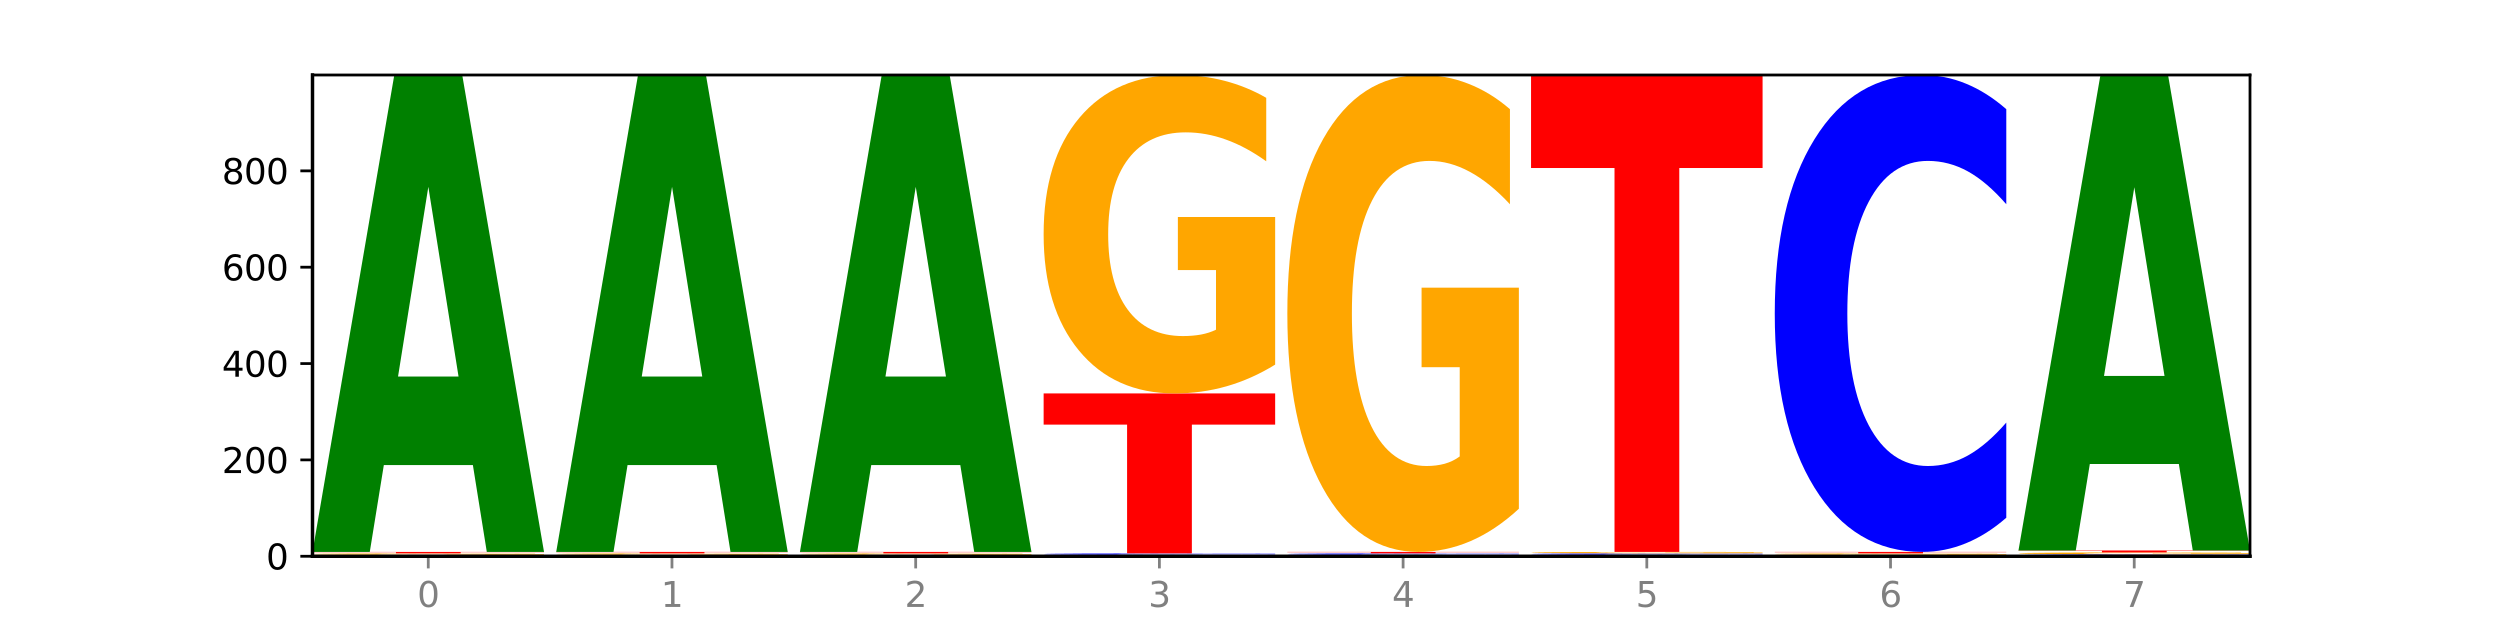 <?xml version="1.0" encoding="utf-8" standalone="no"?>
<!DOCTYPE svg PUBLIC "-//W3C//DTD SVG 1.1//EN"
  "http://www.w3.org/Graphics/SVG/1.1/DTD/svg11.dtd">
<svg xmlns:xlink="http://www.w3.org/1999/xlink" width="720pt" height="180pt" viewBox="0 0 720 180" xmlns="http://www.w3.org/2000/svg" version="1.1">
 <defs>
  <style type="text/css">*{stroke-linejoin: round; stroke-linecap: butt}</style>
 </defs>
 <g id="figure_1">
  <g id="patch_1">
   <path d="M 0 180 
L 720 180 
L 720 0 
L 0 0 
z
" style="fill: #ffffff"/>
  </g>
  <g id="axes_1">
   <g id="patch_2">
    <path d="M 90 160.2 
L 648 160.2 
L 648 21.6 
L 90 21.6 
z
" style="fill: #ffffff"/>
   </g>
   <g id="line2d_1">
    <path d="M 90 160.2 
L 648 160.2 
" clip-path="url(#paf7ce6b601)" style="fill: none; stroke: #000000; stroke-width: 0.5; stroke-linecap: square"/>
   </g>
   <g id="patch_3">
    <path d="M 156.679 160.17 
Q 151.102 160.185 145.07 160.192 
Q 139.039 160.2 132.47 160.2 
Q 112.882 160.2 101.441 160.144 
Q 90 160.088 90 159.992 
Q 90 159.896 101.441 159.84 
Q 112.882 159.784 132.47 159.784 
Q 139.039 159.784 145.07 159.791 
Q 151.102 159.799 156.679 159.814 
L 156.679 159.897 
Q 151.051 159.877 145.591 159.868 
Q 140.131 159.859 134.1 159.859 
Q 123.281 159.859 117.082 159.894 
Q 110.899 159.93 110.899 159.992 
Q 110.899 160.054 117.082 160.09 
Q 123.281 160.125 134.1 160.125 
Q 140.131 160.125 145.591 160.116 
Q 151.051 160.107 156.679 160.087 
L 156.679 160.17 
z
" clip-path="url(#paf7ce6b601)" style="fill: #0000ff"/>
   </g>
   <g id="patch_4">
    <path d="M 156.679 159.746 
Q 149.955 159.765 142.722 159.774 
Q 135.489 159.784 127.778 159.784 
Q 110.353 159.784 100.177 159.728 
Q 90 159.672 90 159.576 
Q 90 159.479 100.356 159.423 
Q 110.727 159.368 128.764 159.368 
Q 135.713 159.368 142.079 159.375 
Q 148.46 159.383 154.109 159.397 
L 154.109 159.48 
Q 148.281 159.461 142.513 159.452 
Q 136.744 159.443 130.946 159.443 
Q 120.216 159.443 114.403 159.477 
Q 108.59 159.512 108.59 159.576 
Q 108.59 159.639 114.194 159.674 
Q 119.798 159.709 130.109 159.709 
Q 132.919 159.709 135.325 159.707 
Q 137.731 159.705 139.643 159.7 
L 139.643 159.623 
L 128.66 159.623 
L 128.66 159.553 
L 156.679 159.553 
L 156.679 159.746 
z
" clip-path="url(#paf7ce6b601)" style="fill: #ffa600"/>
   </g>
   <g id="patch_5">
    <path d="M 90 158.951 
L 156.679 158.951 
L 156.679 159.033 
L 132.69 159.033 
L 132.69 159.368 
L 114.036 159.368 
L 114.036 159.033 
L 90 159.033 
L 90 158.951 
z
" clip-path="url(#paf7ce6b601)" style="fill: #ff0000"/>
   </g>
   <g id="patch_6">
    <path d="M 136.189 133.93 
L 110.545 133.93 
L 106.496 158.951 
L 90 158.951 
L 113.558 21.6 
L 133.121 21.6 
L 156.679 158.951 
L 140.197 158.951 
L 136.189 133.93 
z
M 114.635 108.438 
L 132.058 108.438 
L 123.36 53.804 
L 114.635 108.438 
z
" clip-path="url(#paf7ce6b601)" style="fill: #008000"/>
   </g>
   <g id="patch_7">
    <path d="M 226.868 160.17 
Q 221.29 160.185 215.259 160.192 
Q 209.228 160.2 202.659 160.2 
Q 183.07 160.2 171.629 160.144 
Q 160.189 160.088 160.189 159.992 
Q 160.189 159.896 171.629 159.84 
Q 183.07 159.784 202.659 159.784 
Q 209.228 159.784 215.259 159.791 
Q 221.29 159.799 226.868 159.814 
L 226.868 159.897 
Q 221.24 159.877 215.78 159.868 
Q 210.32 159.859 204.289 159.859 
Q 193.47 159.859 187.27 159.894 
Q 181.088 159.93 181.088 159.992 
Q 181.088 160.054 187.27 160.09 
Q 193.47 160.125 204.289 160.125 
Q 210.32 160.125 215.78 160.116 
Q 221.24 160.107 226.868 160.087 
L 226.868 160.17 
z
" clip-path="url(#paf7ce6b601)" style="fill: #0000ff"/>
   </g>
   <g id="patch_8">
    <path d="M 226.868 159.746 
Q 220.143 159.765 212.91 159.774 
Q 205.678 159.784 197.967 159.784 
Q 180.542 159.784 170.365 159.728 
Q 160.189 159.672 160.189 159.576 
Q 160.189 159.479 170.545 159.423 
Q 180.916 159.368 198.953 159.368 
Q 205.902 159.368 212.268 159.375 
Q 218.649 159.383 224.298 159.397 
L 224.298 159.48 
Q 218.47 159.461 212.701 159.452 
Q 206.933 159.443 201.135 159.443 
Q 190.405 159.443 184.592 159.477 
Q 178.779 159.512 178.779 159.576 
Q 178.779 159.639 184.383 159.674 
Q 189.987 159.709 200.298 159.709 
Q 203.107 159.709 205.513 159.707 
Q 207.919 159.705 209.832 159.7 
L 209.832 159.623 
L 198.848 159.623 
L 198.848 159.553 
L 226.868 159.553 
L 226.868 159.746 
z
" clip-path="url(#paf7ce6b601)" style="fill: #ffa600"/>
   </g>
   <g id="patch_9">
    <path d="M 160.189 158.951 
L 226.868 158.951 
L 226.868 159.033 
L 202.879 159.033 
L 202.879 159.368 
L 184.224 159.368 
L 184.224 159.033 
L 160.189 159.033 
L 160.189 158.951 
z
" clip-path="url(#paf7ce6b601)" style="fill: #ff0000"/>
   </g>
   <g id="patch_10">
    <path d="M 206.377 133.93 
L 180.734 133.93 
L 176.685 158.951 
L 160.189 158.951 
L 183.747 21.6 
L 203.31 21.6 
L 226.868 158.951 
L 210.386 158.951 
L 206.377 133.93 
z
M 184.824 108.438 
L 202.247 108.438 
L 193.549 53.804 
L 184.824 108.438 
z
" clip-path="url(#paf7ce6b601)" style="fill: #008000"/>
   </g>
   <g id="patch_11">
    <path d="M 297.057 160.17 
Q 291.479 160.185 285.448 160.192 
Q 279.417 160.2 272.848 160.2 
Q 253.259 160.2 241.818 160.144 
Q 230.377 160.088 230.377 159.992 
Q 230.377 159.896 241.818 159.84 
Q 253.259 159.784 272.848 159.784 
Q 279.417 159.784 285.448 159.791 
Q 291.479 159.799 297.057 159.814 
L 297.057 159.897 
Q 291.429 159.877 285.969 159.868 
Q 280.509 159.859 274.477 159.859 
Q 263.658 159.859 257.459 159.894 
Q 251.277 159.93 251.277 159.992 
Q 251.277 160.054 257.459 160.09 
Q 263.658 160.125 274.477 160.125 
Q 280.509 160.125 285.969 160.116 
Q 291.429 160.107 297.057 160.087 
L 297.057 160.17 
z
" clip-path="url(#paf7ce6b601)" style="fill: #0000ff"/>
   </g>
   <g id="patch_12">
    <path d="M 297.057 159.746 
Q 290.332 159.765 283.099 159.774 
Q 275.866 159.784 268.155 159.784 
Q 250.731 159.784 240.554 159.728 
Q 230.377 159.672 230.377 159.576 
Q 230.377 159.479 240.733 159.423 
Q 251.104 159.368 269.142 159.368 
Q 276.09 159.368 282.457 159.375 
Q 288.838 159.383 294.486 159.397 
L 294.486 159.48 
Q 288.658 159.461 282.89 159.452 
Q 277.122 159.443 271.323 159.443 
Q 260.594 159.443 254.781 159.477 
Q 248.967 159.512 248.967 159.576 
Q 248.967 159.639 254.571 159.674 
Q 260.175 159.709 270.487 159.709 
Q 273.296 159.709 275.702 159.707 
Q 278.108 159.705 280.021 159.7 
L 280.021 159.623 
L 269.037 159.623 
L 269.037 159.553 
L 297.057 159.553 
L 297.057 159.746 
z
" clip-path="url(#paf7ce6b601)" style="fill: #ffa600"/>
   </g>
   <g id="patch_13">
    <path d="M 230.377 158.951 
L 297.057 158.951 
L 297.057 159.033 
L 273.068 159.033 
L 273.068 159.368 
L 254.413 159.368 
L 254.413 159.033 
L 230.377 159.033 
L 230.377 158.951 
z
" clip-path="url(#paf7ce6b601)" style="fill: #ff0000"/>
   </g>
   <g id="patch_14">
    <path d="M 276.566 133.93 
L 250.922 133.93 
L 246.873 158.951 
L 230.377 158.951 
L 253.935 21.6 
L 273.499 21.6 
L 297.057 158.951 
L 280.574 158.951 
L 276.566 133.93 
z
M 255.012 108.438 
L 272.435 108.438 
L 263.737 53.804 
L 255.012 108.438 
z
" clip-path="url(#paf7ce6b601)" style="fill: #008000"/>
   </g>
   <g id="patch_15">
    <path d="M 346.755 160.124 
L 321.111 160.124 
L 317.062 160.2 
L 300.566 160.2 
L 324.124 159.784 
L 343.687 159.784 
L 367.245 160.2 
L 350.763 160.2 
L 346.755 160.124 
z
M 325.201 160.047 
L 342.624 160.047 
L 333.926 159.881 
L 325.201 160.047 
z
" clip-path="url(#paf7ce6b601)" style="fill: #008000"/>
   </g>
   <g id="patch_16">
    <path d="M 367.245 159.754 
Q 361.668 159.769 355.636 159.776 
Q 349.605 159.784 343.036 159.784 
Q 323.448 159.784 312.007 159.728 
Q 300.566 159.672 300.566 159.576 
Q 300.566 159.48 312.007 159.424 
Q 323.448 159.368 343.036 159.368 
Q 349.605 159.368 355.636 159.375 
Q 361.668 159.383 367.245 159.397 
L 367.245 159.48 
Q 361.617 159.461 356.157 159.452 
Q 350.697 159.443 344.666 159.443 
Q 333.847 159.443 327.648 159.478 
Q 321.465 159.513 321.465 159.576 
Q 321.465 159.638 327.648 159.673 
Q 333.847 159.709 344.666 159.709 
Q 350.697 159.709 356.157 159.7 
Q 361.617 159.69 367.245 159.671 
L 367.245 159.754 
z
" clip-path="url(#paf7ce6b601)" style="fill: #0000ff"/>
   </g>
   <g id="patch_17">
    <path d="M 300.566 113.306 
L 367.245 113.306 
L 367.245 122.29 
L 343.256 122.29 
L 343.256 159.368 
L 324.602 159.368 
L 324.602 122.29 
L 300.566 122.29 
L 300.566 113.306 
z
" clip-path="url(#paf7ce6b601)" style="fill: #ff0000"/>
   </g>
   <g id="patch_18">
    <path d="M 367.245 105.009 
Q 360.521 109.158 353.288 111.241 
Q 346.055 113.306 338.344 113.306 
Q 320.919 113.306 310.743 100.955 
Q 300.566 88.604 300.566 67.482 
Q 300.566 46.113 310.922 33.857 
Q 321.293 21.6 339.33 21.6 
Q 346.279 21.6 352.645 23.267 
Q 359.026 24.915 364.675 28.173 
L 364.675 46.454 
Q 358.847 42.268 353.079 40.203 
Q 347.31 38.119 341.512 38.119 
Q 330.782 38.119 324.969 45.734 
Q 319.156 53.331 319.156 67.482 
Q 319.156 81.5 324.76 89.153 
Q 330.364 96.787 340.675 96.787 
Q 343.485 96.787 345.891 96.352 
Q 348.297 95.897 350.209 94.95 
L 350.209 77.787 
L 339.226 77.787 
L 339.226 62.499 
L 367.245 62.499 
L 367.245 105.009 
z
" clip-path="url(#paf7ce6b601)" style="fill: #ffa600"/>
   </g>
   <g id="patch_19">
    <path d="M 416.943 160.124 
L 391.3 160.124 
L 387.251 160.2 
L 370.755 160.2 
L 394.313 159.784 
L 413.876 159.784 
L 437.434 160.2 
L 420.952 160.2 
L 416.943 160.124 
z
M 395.39 160.047 
L 412.813 160.047 
L 404.115 159.881 
L 395.39 160.047 
z
" clip-path="url(#paf7ce6b601)" style="fill: #008000"/>
   </g>
   <g id="patch_20">
    <path d="M 437.434 159.754 
Q 431.856 159.769 425.825 159.776 
Q 419.794 159.784 413.225 159.784 
Q 393.636 159.784 382.196 159.728 
Q 370.755 159.672 370.755 159.576 
Q 370.755 159.48 382.196 159.424 
Q 393.636 159.368 413.225 159.368 
Q 419.794 159.368 425.825 159.375 
Q 431.856 159.383 437.434 159.397 
L 437.434 159.48 
Q 431.806 159.461 426.346 159.452 
Q 420.886 159.443 414.855 159.443 
Q 404.036 159.443 397.836 159.478 
Q 391.654 159.513 391.654 159.576 
Q 391.654 159.638 397.836 159.673 
Q 404.036 159.709 414.855 159.709 
Q 420.886 159.709 426.346 159.7 
Q 431.806 159.69 437.434 159.671 
L 437.434 159.754 
z
" clip-path="url(#paf7ce6b601)" style="fill: #0000ff"/>
   </g>
   <g id="patch_21">
    <path d="M 370.755 158.951 
L 437.434 158.951 
L 437.434 159.033 
L 413.445 159.033 
L 413.445 159.368 
L 394.79 159.368 
L 394.79 159.033 
L 370.755 159.033 
L 370.755 158.951 
z
" clip-path="url(#paf7ce6b601)" style="fill: #ff0000"/>
   </g>
   <g id="patch_22">
    <path d="M 437.434 146.524 
Q 430.709 152.738 423.476 155.859 
Q 416.244 158.951 408.533 158.951 
Q 391.108 158.951 380.931 140.452 
Q 370.755 121.954 370.755 90.318 
Q 370.755 58.314 381.111 39.957 
Q 391.482 21.6 409.519 21.6 
Q 416.468 21.6 422.834 24.097 
Q 429.215 26.565 434.864 31.445 
L 434.864 58.825 
Q 429.036 52.554 423.267 49.462 
Q 417.499 46.341 411.701 46.341 
Q 400.971 46.341 395.158 57.747 
Q 389.345 69.124 389.345 90.318 
Q 389.345 111.314 394.949 122.776 
Q 400.553 134.211 410.864 134.211 
Q 413.673 134.211 416.079 133.558 
Q 418.485 132.877 420.398 131.458 
L 420.398 105.753 
L 409.414 105.753 
L 409.414 82.856 
L 437.434 82.856 
L 437.434 146.524 
z
" clip-path="url(#paf7ce6b601)" style="fill: #ffa600"/>
   </g>
   <g id="patch_23">
    <path d="M 487.132 160.124 
L 461.488 160.124 
L 457.439 160.2 
L 440.943 160.2 
L 464.501 159.784 
L 484.065 159.784 
L 507.623 160.2 
L 491.14 160.2 
L 487.132 160.124 
z
M 465.578 160.047 
L 483.001 160.047 
L 474.303 159.881 
L 465.578 160.047 
z
" clip-path="url(#paf7ce6b601)" style="fill: #008000"/>
   </g>
   <g id="patch_24">
    <path d="M 507.623 159.754 
Q 502.045 159.769 496.014 159.776 
Q 489.983 159.784 483.414 159.784 
Q 463.825 159.784 452.384 159.728 
Q 440.943 159.672 440.943 159.576 
Q 440.943 159.48 452.384 159.424 
Q 463.825 159.368 483.414 159.368 
Q 489.983 159.368 496.014 159.375 
Q 502.045 159.383 507.623 159.397 
L 507.623 159.48 
Q 501.995 159.461 496.535 159.452 
Q 491.075 159.443 485.043 159.443 
Q 474.224 159.443 468.025 159.478 
Q 461.843 159.513 461.843 159.576 
Q 461.843 159.638 468.025 159.673 
Q 474.224 159.709 485.043 159.709 
Q 491.075 159.709 496.535 159.7 
Q 501.995 159.69 507.623 159.671 
L 507.623 159.754 
z
" clip-path="url(#paf7ce6b601)" style="fill: #0000ff"/>
   </g>
   <g id="patch_25">
    <path d="M 507.623 159.33 
Q 500.898 159.349 493.665 159.358 
Q 486.432 159.368 478.721 159.368 
Q 461.297 159.368 451.12 159.312 
Q 440.943 159.255 440.943 159.16 
Q 440.943 159.063 451.299 159.007 
Q 461.67 158.951 479.708 158.951 
Q 486.656 158.951 493.023 158.959 
Q 499.404 158.966 505.052 158.981 
L 505.052 159.064 
Q 499.224 159.045 493.456 159.036 
Q 487.688 159.026 481.889 159.026 
Q 471.16 159.026 465.347 159.061 
Q 459.533 159.095 459.533 159.16 
Q 459.533 159.223 465.137 159.258 
Q 470.741 159.293 481.053 159.293 
Q 483.862 159.293 486.268 159.291 
Q 488.674 159.289 490.587 159.284 
L 490.587 159.206 
L 479.603 159.206 
L 479.603 159.137 
L 507.623 159.137 
L 507.623 159.33 
z
" clip-path="url(#paf7ce6b601)" style="fill: #ffa600"/>
   </g>
   <g id="patch_26">
    <path d="M 440.943 21.6 
L 507.623 21.6 
L 507.623 48.387 
L 483.634 48.387 
L 483.634 158.951 
L 464.979 158.951 
L 464.979 48.387 
L 440.943 48.387 
L 440.943 21.6 
z
" clip-path="url(#paf7ce6b601)" style="fill: #ff0000"/>
   </g>
   <g id="patch_27">
    <path d="M 557.321 160.124 
L 531.677 160.124 
L 527.628 160.2 
L 511.132 160.2 
L 534.69 159.784 
L 554.253 159.784 
L 577.811 160.2 
L 561.329 160.2 
L 557.321 160.124 
z
M 535.767 160.047 
L 553.19 160.047 
L 544.492 159.881 
L 535.767 160.047 
z
" clip-path="url(#paf7ce6b601)" style="fill: #008000"/>
   </g>
   <g id="patch_28">
    <path d="M 577.811 159.746 
Q 571.087 159.765 563.854 159.774 
Q 556.621 159.784 548.91 159.784 
Q 531.486 159.784 521.309 159.728 
Q 511.132 159.672 511.132 159.576 
Q 511.132 159.479 521.488 159.423 
Q 531.859 159.368 549.896 159.368 
Q 556.845 159.368 563.211 159.375 
Q 569.592 159.383 575.241 159.397 
L 575.241 159.48 
Q 569.413 159.461 563.645 159.452 
Q 557.876 159.443 552.078 159.443 
Q 541.348 159.443 535.535 159.477 
Q 529.722 159.512 529.722 159.576 
Q 529.722 159.639 535.326 159.674 
Q 540.93 159.709 551.241 159.709 
Q 554.051 159.709 556.457 159.707 
Q 558.863 159.705 560.775 159.7 
L 560.775 159.623 
L 549.792 159.623 
L 549.792 159.553 
L 577.811 159.553 
L 577.811 159.746 
z
" clip-path="url(#paf7ce6b601)" style="fill: #ffa600"/>
   </g>
   <g id="patch_29">
    <path d="M 511.132 158.951 
L 577.811 158.951 
L 577.811 159.033 
L 553.822 159.033 
L 553.822 159.368 
L 535.168 159.368 
L 535.168 159.033 
L 511.132 159.033 
L 511.132 158.951 
z
" clip-path="url(#paf7ce6b601)" style="fill: #ff0000"/>
   </g>
   <g id="patch_30">
    <path d="M 577.811 149.106 
Q 572.234 153.986 566.203 156.455 
Q 560.171 158.951 553.603 158.951 
Q 534.014 158.951 522.573 140.452 
Q 511.132 121.954 511.132 90.318 
Q 511.132 58.569 522.573 40.099 
Q 534.014 21.6 553.603 21.6 
Q 560.171 21.6 566.203 24.097 
Q 572.234 26.565 577.811 31.445 
L 577.811 58.825 
Q 572.183 52.356 566.723 49.348 
Q 561.263 46.341 555.232 46.341 
Q 544.413 46.341 538.214 58.059 
Q 532.031 69.748 532.031 90.318 
Q 532.031 110.803 538.214 122.521 
Q 544.413 134.211 555.232 134.211 
Q 561.263 134.211 566.723 131.203 
Q 572.183 128.167 577.811 121.698 
L 577.811 149.106 
z
" clip-path="url(#paf7ce6b601)" style="fill: #0000ff"/>
   </g>
   <g id="patch_31">
    <path d="M 648 160.16 
Q 642.422 160.18 636.391 160.19 
Q 630.36 160.2 623.791 160.2 
Q 604.202 160.2 592.762 160.125 
Q 581.321 160.051 581.321 159.923 
Q 581.321 159.794 592.762 159.72 
Q 604.202 159.645 623.791 159.645 
Q 630.36 159.645 636.391 159.655 
Q 642.422 159.665 648 159.685 
L 648 159.795 
Q 642.372 159.769 636.912 159.757 
Q 631.452 159.745 625.421 159.745 
Q 614.602 159.745 608.402 159.792 
Q 602.22 159.84 602.22 159.923 
Q 602.22 160.005 608.402 160.053 
Q 614.602 160.1 625.421 160.1 
Q 631.452 160.1 636.912 160.088 
Q 642.372 160.076 648 160.049 
L 648 160.16 
z
" clip-path="url(#paf7ce6b601)" style="fill: #0000ff"/>
   </g>
   <g id="patch_32">
    <path d="M 648 159.595 
Q 641.275 159.62 634.042 159.633 
Q 626.81 159.645 619.099 159.645 
Q 601.674 159.645 591.497 159.57 
Q 581.321 159.496 581.321 159.368 
Q 581.321 159.238 591.677 159.164 
Q 602.048 159.09 620.085 159.09 
Q 627.034 159.09 633.4 159.1 
Q 639.781 159.11 645.43 159.13 
L 645.43 159.24 
Q 639.602 159.215 633.833 159.203 
Q 628.065 159.19 622.267 159.19 
Q 611.537 159.19 605.724 159.236 
Q 599.911 159.282 599.911 159.368 
Q 599.911 159.453 605.515 159.499 
Q 611.119 159.545 621.43 159.545 
Q 624.239 159.545 626.645 159.542 
Q 629.051 159.54 630.964 159.534 
L 630.964 159.43 
L 619.98 159.43 
L 619.98 159.338 
L 648 159.338 
L 648 159.595 
z
" clip-path="url(#paf7ce6b601)" style="fill: #ffa600"/>
   </g>
   <g id="patch_33">
    <path d="M 581.321 158.535 
L 648 158.535 
L 648 158.643 
L 624.011 158.643 
L 624.011 159.09 
L 605.356 159.09 
L 605.356 158.643 
L 581.321 158.643 
L 581.321 158.535 
z
" clip-path="url(#paf7ce6b601)" style="fill: #ff0000"/>
   </g>
   <g id="patch_34">
    <path d="M 627.51 133.64 
L 601.866 133.64 
L 597.817 158.535 
L 581.321 158.535 
L 604.879 21.877 
L 624.442 21.877 
L 648 158.535 
L 631.518 158.535 
L 627.51 133.64 
z
M 605.956 108.277 
L 623.379 108.277 
L 614.681 53.919 
L 605.956 108.277 
z
" clip-path="url(#paf7ce6b601)" style="fill: #008000"/>
   </g>
   <g id="matplotlib.axis_1">
    <g id="xtick_1">
     <g id="line2d_2">
      <defs>
       <path id="maaaae72847" d="M 0 0 
L 0 3.5 
" style="stroke: #808080; stroke-width: 0.8"/>
      </defs>
      <g>
       <use xlink:href="#maaaae72847" x="123.34" y="160.2" style="fill: #808080; stroke: #808080; stroke-width: 0.8"/>
      </g>
     </g>
     <g id="text_1">
      <!-- 0 -->
      <g style="fill: #808080" transform="translate(120.158 174.798) scale(0.1 -0.1)">
       <defs>
        <path id="DejaVuSans-30" d="M 2034 4250 
Q 1547 4250 1301 3770 
Q 1056 3291 1056 2328 
Q 1056 1369 1301 889 
Q 1547 409 2034 409 
Q 2525 409 2770 889 
Q 3016 1369 3016 2328 
Q 3016 3291 2770 3770 
Q 2525 4250 2034 4250 
z
M 2034 4750 
Q 2819 4750 3233 4129 
Q 3647 3509 3647 2328 
Q 3647 1150 3233 529 
Q 2819 -91 2034 -91 
Q 1250 -91 836 529 
Q 422 1150 422 2328 
Q 422 3509 836 4129 
Q 1250 4750 2034 4750 
z
" transform="scale(0.016)"/>
       </defs>
       <use xlink:href="#DejaVuSans-30"/>
      </g>
     </g>
    </g>
    <g id="xtick_2">
     <g id="line2d_3">
      <g>
       <use xlink:href="#maaaae72847" x="193.528" y="160.2" style="fill: #808080; stroke: #808080; stroke-width: 0.8"/>
      </g>
     </g>
     <g id="text_2">
      <!-- 1 -->
      <g style="fill: #808080" transform="translate(190.347 174.798) scale(0.1 -0.1)">
       <defs>
        <path id="DejaVuSans-31" d="M 794 531 
L 1825 531 
L 1825 4091 
L 703 3866 
L 703 4441 
L 1819 4666 
L 2450 4666 
L 2450 531 
L 3481 531 
L 3481 0 
L 794 0 
L 794 531 
z
" transform="scale(0.016)"/>
       </defs>
       <use xlink:href="#DejaVuSans-31"/>
      </g>
     </g>
    </g>
    <g id="xtick_3">
     <g id="line2d_4">
      <g>
       <use xlink:href="#maaaae72847" x="263.717" y="160.2" style="fill: #808080; stroke: #808080; stroke-width: 0.8"/>
      </g>
     </g>
     <g id="text_3">
      <!-- 2 -->
      <g style="fill: #808080" transform="translate(260.536 174.798) scale(0.1 -0.1)">
       <defs>
        <path id="DejaVuSans-32" d="M 1228 531 
L 3431 531 
L 3431 0 
L 469 0 
L 469 531 
Q 828 903 1448 1529 
Q 2069 2156 2228 2338 
Q 2531 2678 2651 2914 
Q 2772 3150 2772 3378 
Q 2772 3750 2511 3984 
Q 2250 4219 1831 4219 
Q 1534 4219 1204 4116 
Q 875 4013 500 3803 
L 500 4441 
Q 881 4594 1212 4672 
Q 1544 4750 1819 4750 
Q 2544 4750 2975 4387 
Q 3406 4025 3406 3419 
Q 3406 3131 3298 2873 
Q 3191 2616 2906 2266 
Q 2828 2175 2409 1742 
Q 1991 1309 1228 531 
z
" transform="scale(0.016)"/>
       </defs>
       <use xlink:href="#DejaVuSans-32"/>
      </g>
     </g>
    </g>
    <g id="xtick_4">
     <g id="line2d_5">
      <g>
       <use xlink:href="#maaaae72847" x="333.906" y="160.2" style="fill: #808080; stroke: #808080; stroke-width: 0.8"/>
      </g>
     </g>
     <g id="text_4">
      <!-- 3 -->
      <g style="fill: #808080" transform="translate(330.724 174.798) scale(0.1 -0.1)">
       <defs>
        <path id="DejaVuSans-33" d="M 2597 2516 
Q 3050 2419 3304 2112 
Q 3559 1806 3559 1356 
Q 3559 666 3084 287 
Q 2609 -91 1734 -91 
Q 1441 -91 1130 -33 
Q 819 25 488 141 
L 488 750 
Q 750 597 1062 519 
Q 1375 441 1716 441 
Q 2309 441 2620 675 
Q 2931 909 2931 1356 
Q 2931 1769 2642 2001 
Q 2353 2234 1838 2234 
L 1294 2234 
L 1294 2753 
L 1863 2753 
Q 2328 2753 2575 2939 
Q 2822 3125 2822 3475 
Q 2822 3834 2567 4026 
Q 2313 4219 1838 4219 
Q 1578 4219 1281 4162 
Q 984 4106 628 3988 
L 628 4550 
Q 988 4650 1302 4700 
Q 1616 4750 1894 4750 
Q 2613 4750 3031 4423 
Q 3450 4097 3450 3541 
Q 3450 3153 3228 2886 
Q 3006 2619 2597 2516 
z
" transform="scale(0.016)"/>
       </defs>
       <use xlink:href="#DejaVuSans-33"/>
      </g>
     </g>
    </g>
    <g id="xtick_5">
     <g id="line2d_6">
      <g>
       <use xlink:href="#maaaae72847" x="404.094" y="160.2" style="fill: #808080; stroke: #808080; stroke-width: 0.8"/>
      </g>
     </g>
     <g id="text_5">
      <!-- 4 -->
      <g style="fill: #808080" transform="translate(400.913 174.798) scale(0.1 -0.1)">
       <defs>
        <path id="DejaVuSans-34" d="M 2419 4116 
L 825 1625 
L 2419 1625 
L 2419 4116 
z
M 2253 4666 
L 3047 4666 
L 3047 1625 
L 3713 1625 
L 3713 1100 
L 3047 1100 
L 3047 0 
L 2419 0 
L 2419 1100 
L 313 1100 
L 313 1709 
L 2253 4666 
z
" transform="scale(0.016)"/>
       </defs>
       <use xlink:href="#DejaVuSans-34"/>
      </g>
     </g>
    </g>
    <g id="xtick_6">
     <g id="line2d_7">
      <g>
       <use xlink:href="#maaaae72847" x="474.283" y="160.2" style="fill: #808080; stroke: #808080; stroke-width: 0.8"/>
      </g>
     </g>
     <g id="text_6">
      <!-- 5 -->
      <g style="fill: #808080" transform="translate(471.102 174.798) scale(0.1 -0.1)">
       <defs>
        <path id="DejaVuSans-35" d="M 691 4666 
L 3169 4666 
L 3169 4134 
L 1269 4134 
L 1269 2991 
Q 1406 3038 1543 3061 
Q 1681 3084 1819 3084 
Q 2600 3084 3056 2656 
Q 3513 2228 3513 1497 
Q 3513 744 3044 326 
Q 2575 -91 1722 -91 
Q 1428 -91 1123 -41 
Q 819 9 494 109 
L 494 744 
Q 775 591 1075 516 
Q 1375 441 1709 441 
Q 2250 441 2565 725 
Q 2881 1009 2881 1497 
Q 2881 1984 2565 2268 
Q 2250 2553 1709 2553 
Q 1456 2553 1204 2497 
Q 953 2441 691 2322 
L 691 4666 
z
" transform="scale(0.016)"/>
       </defs>
       <use xlink:href="#DejaVuSans-35"/>
      </g>
     </g>
    </g>
    <g id="xtick_7">
     <g id="line2d_8">
      <g>
       <use xlink:href="#maaaae72847" x="544.472" y="160.2" style="fill: #808080; stroke: #808080; stroke-width: 0.8"/>
      </g>
     </g>
     <g id="text_7">
      <!-- 6 -->
      <g style="fill: #808080" transform="translate(541.29 174.798) scale(0.1 -0.1)">
       <defs>
        <path id="DejaVuSans-36" d="M 2113 2584 
Q 1688 2584 1439 2293 
Q 1191 2003 1191 1497 
Q 1191 994 1439 701 
Q 1688 409 2113 409 
Q 2538 409 2786 701 
Q 3034 994 3034 1497 
Q 3034 2003 2786 2293 
Q 2538 2584 2113 2584 
z
M 3366 4563 
L 3366 3988 
Q 3128 4100 2886 4159 
Q 2644 4219 2406 4219 
Q 1781 4219 1451 3797 
Q 1122 3375 1075 2522 
Q 1259 2794 1537 2939 
Q 1816 3084 2150 3084 
Q 2853 3084 3261 2657 
Q 3669 2231 3669 1497 
Q 3669 778 3244 343 
Q 2819 -91 2113 -91 
Q 1303 -91 875 529 
Q 447 1150 447 2328 
Q 447 3434 972 4092 
Q 1497 4750 2381 4750 
Q 2619 4750 2861 4703 
Q 3103 4656 3366 4563 
z
" transform="scale(0.016)"/>
       </defs>
       <use xlink:href="#DejaVuSans-36"/>
      </g>
     </g>
    </g>
    <g id="xtick_8">
     <g id="line2d_9">
      <g>
       <use xlink:href="#maaaae72847" x="614.66" y="160.2" style="fill: #808080; stroke: #808080; stroke-width: 0.8"/>
      </g>
     </g>
     <g id="text_8">
      <!-- 7 -->
      <g style="fill: #808080" transform="translate(611.479 174.798) scale(0.1 -0.1)">
       <defs>
        <path id="DejaVuSans-37" d="M 525 4666 
L 3525 4666 
L 3525 4397 
L 1831 0 
L 1172 0 
L 2766 4134 
L 525 4134 
L 525 4666 
z
" transform="scale(0.016)"/>
       </defs>
       <use xlink:href="#DejaVuSans-37"/>
      </g>
     </g>
    </g>
   </g>
   <g id="matplotlib.axis_2">
    <g id="ytick_1">
     <g id="line2d_10">
      <defs>
       <path id="mb4639d881a" d="M 0 0 
L -3.5 0 
" style="stroke: #000000; stroke-width: 0.8"/>
      </defs>
      <g>
       <use xlink:href="#mb4639d881a" x="90" y="160.2" style="stroke: #000000; stroke-width: 0.8"/>
      </g>
     </g>
     <g id="text_9">
      <!-- 0 -->
      <g transform="translate(76.638 163.999) scale(0.1 -0.1)">
       <use xlink:href="#DejaVuSans-30"/>
      </g>
     </g>
    </g>
    <g id="ytick_2">
     <g id="line2d_11">
      <g>
       <use xlink:href="#mb4639d881a" x="90" y="132.452" style="stroke: #000000; stroke-width: 0.8"/>
      </g>
     </g>
     <g id="text_10">
      <!-- 200 -->
      <g transform="translate(63.913 136.251) scale(0.1 -0.1)">
       <use xlink:href="#DejaVuSans-32"/>
       <use xlink:href="#DejaVuSans-30" x="63.623"/>
       <use xlink:href="#DejaVuSans-30" x="127.246"/>
      </g>
     </g>
    </g>
    <g id="ytick_3">
     <g id="line2d_12">
      <g>
       <use xlink:href="#mb4639d881a" x="90" y="104.705" style="stroke: #000000; stroke-width: 0.8"/>
      </g>
     </g>
     <g id="text_11">
      <!-- 400 -->
      <g transform="translate(63.913 108.504) scale(0.1 -0.1)">
       <use xlink:href="#DejaVuSans-34"/>
       <use xlink:href="#DejaVuSans-30" x="63.623"/>
       <use xlink:href="#DejaVuSans-30" x="127.246"/>
      </g>
     </g>
    </g>
    <g id="ytick_4">
     <g id="line2d_13">
      <g>
       <use xlink:href="#mb4639d881a" x="90" y="76.957" style="stroke: #000000; stroke-width: 0.8"/>
      </g>
     </g>
     <g id="text_12">
      <!-- 600 -->
      <g transform="translate(63.913 80.756) scale(0.1 -0.1)">
       <use xlink:href="#DejaVuSans-36"/>
       <use xlink:href="#DejaVuSans-30" x="63.623"/>
       <use xlink:href="#DejaVuSans-30" x="127.246"/>
      </g>
     </g>
    </g>
    <g id="ytick_5">
     <g id="line2d_14">
      <g>
       <use xlink:href="#mb4639d881a" x="90" y="49.209" style="stroke: #000000; stroke-width: 0.8"/>
      </g>
     </g>
     <g id="text_13">
      <!-- 800 -->
      <g transform="translate(63.913 53.008) scale(0.1 -0.1)">
       <defs>
        <path id="DejaVuSans-38" d="M 2034 2216 
Q 1584 2216 1326 1975 
Q 1069 1734 1069 1313 
Q 1069 891 1326 650 
Q 1584 409 2034 409 
Q 2484 409 2743 651 
Q 3003 894 3003 1313 
Q 3003 1734 2745 1975 
Q 2488 2216 2034 2216 
z
M 1403 2484 
Q 997 2584 770 2862 
Q 544 3141 544 3541 
Q 544 4100 942 4425 
Q 1341 4750 2034 4750 
Q 2731 4750 3128 4425 
Q 3525 4100 3525 3541 
Q 3525 3141 3298 2862 
Q 3072 2584 2669 2484 
Q 3125 2378 3379 2068 
Q 3634 1759 3634 1313 
Q 3634 634 3220 271 
Q 2806 -91 2034 -91 
Q 1263 -91 848 271 
Q 434 634 434 1313 
Q 434 1759 690 2068 
Q 947 2378 1403 2484 
z
M 1172 3481 
Q 1172 3119 1398 2916 
Q 1625 2713 2034 2713 
Q 2441 2713 2670 2916 
Q 2900 3119 2900 3481 
Q 2900 3844 2670 4047 
Q 2441 4250 2034 4250 
Q 1625 4250 1398 4047 
Q 1172 3844 1172 3481 
z
" transform="scale(0.016)"/>
       </defs>
       <use xlink:href="#DejaVuSans-38"/>
       <use xlink:href="#DejaVuSans-30" x="63.623"/>
       <use xlink:href="#DejaVuSans-30" x="127.246"/>
      </g>
     </g>
    </g>
   </g>
   <g id="patch_35">
    <path d="M 90 160.2 
L 90 21.6 
" style="fill: none; stroke: #000000; stroke-linejoin: miter; stroke-linecap: square"/>
   </g>
   <g id="patch_36">
    <path d="M 648 160.2 
L 648 21.6 
" style="fill: none; stroke: #000000; stroke-width: 0.8; stroke-linejoin: miter; stroke-linecap: square"/>
   </g>
   <g id="patch_37">
    <path d="M 90 160.2 
L 648 160.2 
" style="fill: none; stroke: #000000; stroke-linejoin: miter; stroke-linecap: square"/>
   </g>
   <g id="patch_38">
    <path d="M 90 21.6 
L 648 21.6 
" style="fill: none; stroke: #000000; stroke-width: 0.8; stroke-linejoin: miter; stroke-linecap: square"/>
   </g>
  </g>
 </g>
 <defs>
  <clipPath id="paf7ce6b601">
   <rect x="90" y="21.6" width="558" height="138.6"/>
  </clipPath>
 </defs>
</svg>
